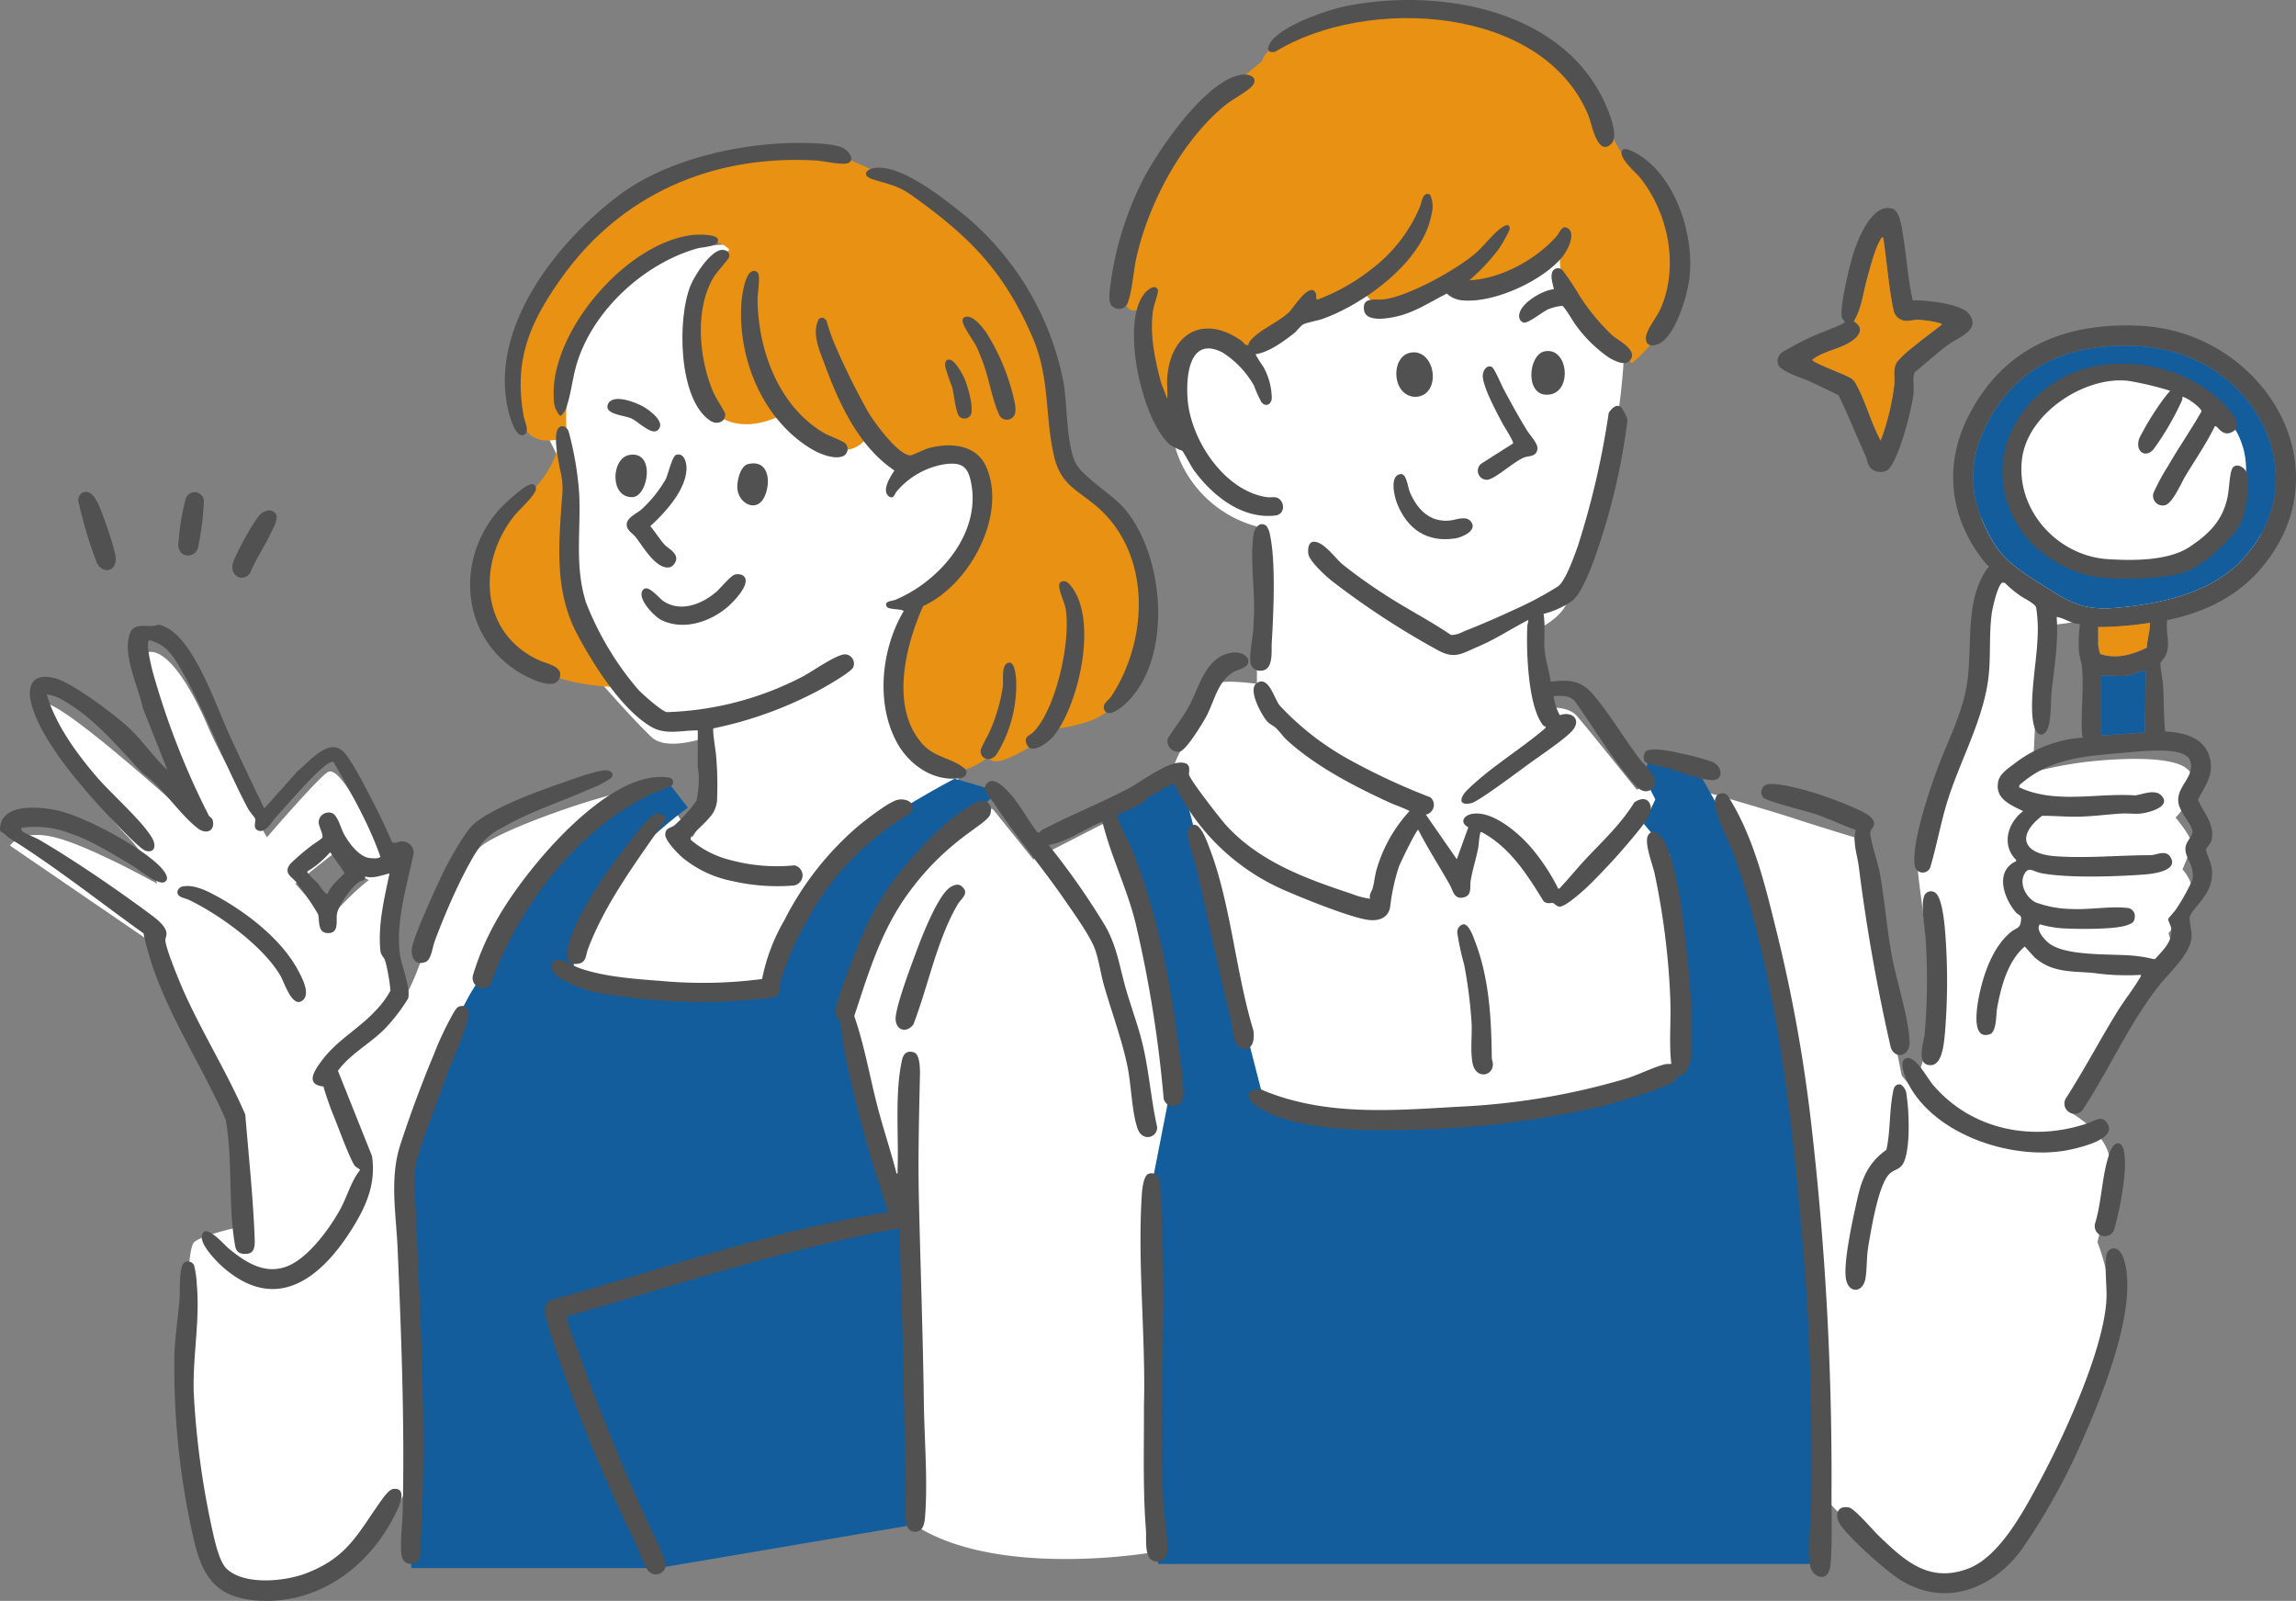 <svg id="グループ_65747" data-name="グループ 65747" xmlns="http://www.w3.org/2000/svg" width="334.698" height="233.333" viewBox="0 0 334.698 233.333">
  <rect x="0" y="0" width="334.698" height="233.333" fill="#808080" stroke="none"/>
  <g id="グループ_65741" data-name="グループ 65741" transform="translate(0 0)">
    <path id="パス_168761" data-name="パス 168761" d="M-13656.954,2968.1c.519-6.641-.335-16.373,12.74-22.75s24.236-2.434,24.236-2.434,23.893,5.024,27.325,11.755,12.284,33.785,4.38,47.379-8.78,20.792-8.78,20.792l5.8,1.205,5.89,7.334,19.858-10.154a12.407,12.407,0,0,1,1.45-5.376c1.485-2.834,4.932-9.375,5.556-10.071s5.725,0,5.725,0v-22.935a17.047,17.047,0,0,1-11.28-9.767c-3.5-8.162,0-22.695,0-22.695s5.468-14.743,19.728-19.982,37.38-3.731,42.609,8.639.742,32.209.742,32.209-5.48,20.506-6.769,23.047-5.327,4.114-5.327,4.114l1.157,11.106s4.054-1.069,5.852,1.025,8.679,10.685,8.679,10.685l2.9-1.752s15.906,4.574,19.6,5.791,9.184,2.876,9.184,2.876l6.921,34.733,1.382,1.686s2.37-2.743,2.681-10.711-1.487-17.683-1.72-21.016,7.513-20.7,7.573-23.318,1.992-15.609,2.809-16.878-2.52-14.746-1.026-19.56,6.566-11.8,17.725-12.006,19.626,6.239,20.476,10.178,6.134,12.987-1.21,18.53-28.607,7.646-28.607,7.646l-.962,21.216a61.714,61.714,0,0,1,7.658-1.476c3.755-.433,15.425-1.414,15.484,2.31a7.807,7.807,0,0,1-2.348,5.791s2.63,3.089,2.348,4.094-1.333,3.474-1.333,3.474,1.777,1.813,1.333,3.847-3.376,5.45-3.376,5.45a5.539,5.539,0,0,1,0,3.894c-.849,1.663-10.919,14.054-12.108,16.85s-2.41,5.228-2.41,5.228,5.656,3.076,5.937,7.062-1.78,11.994-1.78,11.994,2.194,5.453,1.78,9.5-6.761,19.69-10.223,25.808-6.65,15.9-14.408,14.357-18.7-14.357-18.7-14.357l-96.118,9.894s-22.907,3.989-34.977-4.136-50.507,2.271-50.507,2.271l-22.278-8.91s-7.965,14.609-16.576,15.239-11.229.854-13.5-6.329a88.186,88.186,0,0,1-3.4-24.575c.259-5.907.335-17.688,1.457-18.761s7.184-2.359,7.184-2.359l-1.127-14.119s-8.711-16.408-10.146-20.427a60.69,60.69,0,0,1-2.025-6.721l-20.716-14.172s1.446-2.44,6.482-1.218,14.977,6.766,14.977,6.766a20.62,20.62,0,0,0-4.2-6.766c-2.606-2.434-13.953-16.884-12.785-19.395s23.5,18.052,23.5,18.052-11.5-24-8.419-25.475,6.908,5.106,9.247,10.584,8.645,16.233,8.645,16.233,7.369-8.568,8.867-9.5,4.63,5.194,5.387,6.625,2.942,6.115,2.942,6.115,1.379,3.684-.788,3.528-6.7-4.394-6.7-4.394l-5.566,4.394,4.728,5.349s7.558-9.065,10.463-7.423c.935,1.046-2.134,13.191-2.134,13.191s1.749,4.482,2.134,6.147c1.478-.825,3.56-7.334,3.56-7.334s5.316-12.979,8.433-15.478,18.812-8.019,22.879-8.134,4.273,1.615,4.273,1.615l3.543,5.3a12.643,12.643,0,0,0,2-6.916c-.191-3.7,0-7.64,0-7.64s-5.635,2.063-7.9,0-7.3-7.806-7.3-7.806-4.777-10.078-4.751-17.484a91.871,91.871,0,0,0-1.473-15.218Z" transform="translate(13736 -2906.107)" fill="#fff"/>
    <path id="パス_168379" data-name="パス 168379" d="M94.688,189.308s8.829-15.388,15.338-21.165,11.46-7.728,11.46-7.728l3.277,4.22s-9.312,6.592-13.2,14.006-3.551,10.216-3.551,10.216,7.077,1.537,15.575,2.8,12.386-.733,12.386-.733,6.6-15.721,12.115-20.513,15.55-10,15.55-10l6.419,1.862s-15.221,13.333-19.34,23.144-1.757,15.912-1.757,15.912l7.445,23.144-50.991,13.11,15.008,37.881H84.441l-.724-57.527s5.4-21.762,10.971-28.633" transform="translate(-24.484 -46.915)" fill="#135d9c"/>
    <path id="パス_168380" data-name="パス 168380" d="M165.563,250.942l1.9,44.572-37.881,6.419-14.555-36.616s43.125-15.279,50.538-14.375" transform="translate(-33.64 -73.38)" fill="#135d9c"/>
    <path id="パス_168381" data-name="パス 168381" d="M118.735,109.465s-14.267.044-18.309-9.052,3.17-16.943,6.023-19.4a15.328,15.328,0,0,0,4.245-7.483c.113-.759-4.941,2.335-6.574-5.037s4.087-24.6,17.291-30.88,29.975-5.657,29.975-5.657l5.865,2.616s17.277,7.212,22.587,22.587,2.06,17.911,5.469,21.081,13.25,10.2,11.095,21.319-5.467,14.044-9.325,15.138-4.263.713-4.263.713-.043.828-4.878,3.5-4.75.7-4.75.7a11.265,11.265,0,0,1-5.473,2.377c-2.774.159-6.906-6.895-6.906-6.895s-2.308-7.767-1.228-10.937,2.031-6.1,2.031-6.1,6.34-4.28,8.559-8,3.408-12.154,1.109-13.17-9.985.807-9.985.807l-5.31-5.461s-2.22,5.157-8.4,1.307-4.755-3.674-4.755-3.674-6.759,3.865-10.909-1.683-2.326-13.972-1.455-16.694,4.873-5.723,4.873-5.723-1.182-1.914-5.207-1.042-14.17,6.975-16.864,14.583-1.585,15.661-.872,19.4-2.457,14.677.634,19.115,5.708,11.65,5.708,11.65" transform="translate(-29.019 -9.34)" fill="#e89112"/>
    <path id="パス_168382" data-name="パス 168382" d="M295.323,36.187s-.531,2.877-4.385,4.344a24.4,24.4,0,0,1-11.625,1.68s-5.528,3.424-8.47,3.693-4.32-2.584-4.32-2.584-6.389,2.113-7.181,2.6S249.277,53.3,249.277,53.3s-4.755-4.181-6.5-3-3.408,4.929-3.25,7.3.475,5.933.475,5.933a33.054,33.054,0,0,1-4.121-8.038c-1.189-3.929-.555-10.507-.555-10.507s-4.517,4.2-3.724-3.328,7.618-21.783,12.68-25.836S251.673,9.8,251.673,9.8s.853-3.963,10.919-6.023,26.988.19,34.179,7.981,5,10.461,9.727,13.582S313.886,36.321,312.441,43a20.539,20.539,0,0,1-6.821,10.814s-6.326-3.883-8.85-8.754a13.264,13.264,0,0,1-1.448-8.876" transform="translate(-67.708 -0.892)" fill="#e89112"/>
    <path id="パス_168383" data-name="パス 168383" d="M227.669,162.44l11.042-3.911,11.7,45.563s7.161,7.969,32.172,3.518,29.221-8.123,29.221-8.123l-1.793-29.6-3.805-4.518,1.689-3.562L306.2,158.53l1.035-3.664,7.517,3.925,7.208,12.818s7.966,32.244,8.8,55.646,1.362,45.994,1.362,45.994H235.419l-.617-56.89,1.951-9.977s-.686-30.361-9.085-43.941" transform="translate(-66.585 -45.293)" fill="#135d9c"/>
    <path id="パス_168384" data-name="パス 168384" d="M431.282,109.982c-.289,1.718.523,3.585-.236,5.159-.14.291-.738.981-.756,1.1-.068.456.341,2.567.381,3.26.125,2.234.077,4.491.3,6.724,3.059.1,6.327,1.137,6.651,4.656.2,2.17-1.019,3.478-1.86,5.318.872,2,2.464,3.48,1.976,5.88-.107.524-.783,1.041-.8,1.361-.015.342.732,1.922.811,2.681a5.484,5.484,0,0,1-1.1,4.182c-.437.711-1.906,2.293-2.066,2.817-.173.561.324,2.229.23,3.18-.242,2.414-3.254,5.094-4.725,6.952-4.257,5.381-7.215,12.1-10.97,17.854a1.492,1.492,0,1,1-2.667-1.338c2.69-4.171,4.989-8.579,7.6-12.8.969-1.566,2.334-3.277,3.2-4.786.094-.164.226-.266.176-.488a35.069,35.069,0,0,1-7.023-.294c-3.12-.251-5.964-.021-8.5-2.291l-1.4-1.55c-2.489,2.156-3.451,5.83-4.029,8.979-.166.9-.047,3.472-1.065,3.811-3.132,1.043-1.631-5.445-1.269-6.883.72-2.857,2-6.044,4.293-7.975.918-.775,1.487-.435,1.542-2.022.018-.515-.439-.512-.739-.856-1.782-2.036-3.168-6.049.006-7.474l-.006-.212c-2.176-2.179-1.217-5.4,1.037-7.1-1.861-.918-4.181-1.8-3.627-4.368.227-1.053,1.427-1.866,2.253-2.477a18.243,18.243,0,0,1,10.1-3.872,1.434,1.434,0,0,1-.156-.655c-.17-3.1.284-6.562.006-9.613-.067-.746-.389-1.559-.448-2.36a19.9,19.9,0,0,1,.155-3.922c-1.269-.007-2.21-.858-3.4-1.035.284,3.717-.345,7.219-.738,10.864-.153,1.406.006,4.8-.809,5.842-.651.832-1.3.4-1.628-.454-1.073-2.856.259-9.6.372-12.922a20.712,20.712,0,0,0-.188-4.7c-.156-.592-1.779-1.326-2.377-1.761a16.681,16.681,0,0,1-2.174-1.824l-.339-.056c-.672.173-1.453,3.63-1.56,4.366-.439,3.023-.149,6.118-.465,9.141-.654,6.255-4.063,12.176-5.951,18.141-1.026,3.243-1.6,6.6-2.566,9.856a1.178,1.178,0,0,1-2.263-.219c-.493-3.152,1.986-10.525,3.133-13.7,1.406-3.891,3.454-7.749,4.3-11.814,1.241-5.993-.488-12.885,3.315-18.08-5.447-6.26-6.78-14.28-3-21.8,5.11-10.158,14.173-13.909,25.288-13.305,17.519.952,29.831,20.4,17.654,35.105-3.6,4.348-8.4,6.635-13.873,7.782M422.512,70.1c-7.486.523-13.261,3.834-17,10.351-2.726,4.755-3.429,9.62-1.284,14.784,2.091,5.036,3.884,6.492,8.305,9.284,4.179,2.638,6.127,4.155,11.408,3.669,6.371-.587,13.553-2.1,18.113-6.868,10.415-10.9,3.508-26.655-9.908-30.449a28.275,28.275,0,0,0-9.638-.77m-1.3,40.9v2.586a7.387,7.387,0,0,0,.294,1.332c2.281.8,4.741.117,6.8-.925.031-1.051.43-2.365.449-3.36.006-.241.034-.25-.216-.217a50.181,50.181,0,0,1-7.329.584m4.213,7.094c-1.157.146-2.58-.108-3.768,0v8.719l6.356-.442.147-9.016c-.113-.119-2.364.692-2.735.739M409.68,134.346c5.271,2.487,11.311.807,16.931,1.19,1.274-.184,3.214-1.109,4.066.356.832,1.426-2.274,2.18-3.2,2.283-.947.105-1.992-.052-2.947.009-2.051.132-4.141.412-6.2.456-1.777.038-3.526-.147-5.3-.123-3.785,2.906-2.775,5.529,1.893,5.88,4.566.343,9.359-.145,13.892-.147.855,0,2.2-.821,2.888.217,1.368,2.067-2.544,2.507-3.768,2.6-4.034.3-11.177.553-15.041-.2-1.162-.226-1.82-1.055-2.455.146-.762,1.44.258,3.39,1.613,4.1a15.809,15.809,0,0,0,5.374.981c2.549.122,5.614-.435,7.992-.157a1.177,1.177,0,0,1,1.114,1.4c-.05.706-.422.846-1,1.078-1.79.712-7.617.622-9.729.483a16.446,16.446,0,0,1-3.1-.574c-.621.778.581,2.119,1.184,2.641,2.391,2.065,9.028,1.635,12.271,1.919a19.967,19.967,0,0,1,3.171.523l.234-.068c1.171-1.375,2.562-2.515,2.275-4.508-.059-.408-.48-1.042-.411-1.312.021-.087.927-1.071,1.134-1.39a31.006,31.006,0,0,0,2.385-4.266c.335-2.129-.952-3-1.016-4.436-.054-1.2,1.084-1.828,1.02-2.631-.094-1.176-1.977-2.8-2.071-4.448-.129-2.234,2.506-3.623,1.741-5.876-.548-1.613-4.257-1.5-5.657-1.45-1.257.045-2.716.189-3.986.3-5.449.488-10.489.72-14.843,4.372-.2.171-.5.338-.456.65" transform="translate(-115.348 -19.604)" fill="#515151"/>
    <path id="パス_168385" data-name="パス 168385" d="M267.213,159.795l4.508,6.5,1.683-4.658c-1.336-.7-.668-1.745.569-1.956,2.931-.5,6.653,2.71,8.461,4.772a29.694,29.694,0,0,1,4.07,6.131c.185.04.258-.113.365-.226,1.24-1.317,2.386-2.745,3.623-4.063,2.495-2.66,5.165-5.13,7.1-8.277,1.021-.729,2.2-.732,2.408.7.145.988-1.062,2.5-1.682,3.273a94.861,94.861,0,0,1-7.3,8.074c-.722.708-3.347,3.081-4.24,3.129-.558.03-.778-.454-1.031-.508-.39-.083-.79.212-1.378-.269-2.376-3.876-4.949-7.939-9.1-10.112-.25.013-.342,1.864-.412,2.244-.3,1.64-.87,3.306-1.122,4.939-.144.937.26,2.159-1.164,2.4-1.264.209-1.417-1.047-1.836-1.8-1.517-2.706-3.212-5.314-4.631-8.078-.306,0-2.606,4.788-2.847,5.427A30.622,30.622,0,0,0,262,173.281c-.287,1.6-1.678,2.036-3.127,1.866-2.446-.287-9.114-2.973-11.616-4.053a31.966,31.966,0,0,1-16.78-15.869l-3.825,2.076c-1.039,1.364-2.878,1.758-4.364,2.509-.09.141,0,.412.052.576.371,1.239,1.525,3.226,2.072,4.581,3.262,8.086,5.241,17.449,6.414,26.1.371,2.745,1.016,6.772,1.063,9.436.04,2.239-2.536,2.262-2.9.679a179.74,179.74,0,0,0-4.1-25.61c-1.261-5.07-3.592-9.7-4.836-14.749-2.638,1.048-5,2.9-7.834,3.4a108.519,108.519,0,0,1,8.192,11.687c1.813,3.147,2.121,6.024,3.117,9.446.648,2.227,1.445,4.419,2.069,6.651,1.217,4.357,1.455,8.922,2.452,13.376-.051,1.582-2.23,2.128-2.9.074-.842-2.6-.868-6.315-1.477-9.165-.833-3.906-2.3-7.813-3.4-11.672-.476-1.67-.765-3.879-1.378-5.422-.776-1.956-3.219-5.35-4.487-7.189-3.295-4.774-6.877-8.881-10.112-13.833-.539-.826-1.9-1.906-1.1-2.9,1.007-1.241,2.883.864,3.548,1.635,1.415,1.644,2.51,3.747,3.844,5.469l.214.063a3.373,3.373,0,0,1,.574-.466c4.126-2.176,8.655-3.94,12.671-6.1,1.874-1.008,5.95-4.2,8.023-3.594.939.274.558,1.184.616,1.674.083.711,4.671,6.591,5.473,7.461,4.856,5.262,11.53,7.706,18.182,9.9a11.846,11.846,0,0,0,2.737.737c-.179-.662.27-1.072.4-1.593.224-.882.3-1.786.559-2.693a21.253,21.253,0,0,1,4.8-8.5c-.963-.5-2.019-.823-3.006-1.277-5.1-2.347-10.735-5.268-14.879-9.066-.609-.558-1.025-1.23-1.62-1.779-.423-.391-.87-.485-1.33-1.034-.783-.936-2.766-4.537-1.479-5.461,1.771-1.271,2.6,2.341,3.394,3.25a40.5,40.5,0,0,0,9.956,7.781,95.054,95.054,0,0,0,12,5.59,1.444,1.444,0,0,1-.666,2.516" transform="translate(-59.356 -41.059)" fill="#515151"/>
    <path id="パス_168386" data-name="パス 168386" d="M48.955,196.007c-2.759-.3-1.254-2.406-.252-3.762,2.206-2.989,5.5-4.7,7.961-7.411a12.9,12.9,0,0,0,2.06-2.817,29.258,29.258,0,0,0-.741-4.274c-.244-.717-.662-.787-.739-1.626-.351-3.787.581-7.5,1.337-11.165-1.149.255-2.372.794-3.545.442-.018.755-.425.483-.9.8-1.087.736-3.06,3.438-3.229,4.753-.122.947.345,2.7-1.269,2.7-1.642,0-1.2-1.936-1.484-2.781a45.517,45.517,0,0,0-3.11-4.576c-.69-.87-2.051-1.4-.859-2.805a36.41,36.41,0,0,1,2.945-2.524c.306-.258,1.508-1,1.626-1.188.29-.464-.571-1.7-.494-2.4a1.452,1.452,0,0,1,1.9-1.23c.86.275,1.309,2.181,1.741,2.989.695,1.3,2.152,3.3,3.682,3.56.316.055,1.57.166,1.657-.2-1.69-4.859-4.315-9.325-6.814-13.789-.161-.094-.375.031-.527.1-1.582.676-6.324,6.255-7.806,7.864-.647.7-1.605,2.542-2.733,2-.749-.362-.209-1.349-.363-1.694-.112-.253-.811-1.032-1.048-1.477-3.469-6.516-6.141-14-9.8-20.354-1.153-2-2.213-3.6-4.606-4.187-.531.388.325,3.871.514,4.583a113.45,113.45,0,0,0,8.165,20.944c.129.241.5.349.593.743.358,1.562-.964,2.089-2.182,1.149-2.7-2.08-5.073-5.94-7.983-7.98-3.394-3.557-6.977-7.978-11.279-10.45a6.3,6.3,0,0,0-2.762-1.081c1.332,4.467,4.312,8.534,7.317,12.046,2.032,2.375,6.856,6.614,8.122,9.022.517.983.323,2.067-.988,1.731-.746-.192-3.818-3.414-4.55-4.175-4.029-4.191-10.612-11.55-12.109-17.156-.766-2.867.241-4.66,3.4-3.838,2.546.664,8.575,5.209,10.642,7.1s3.7,4.375,5.761,6.284l-3.586-9.049c-.64-3.108-3.074-7.839-1.843-10.938.544-1.37,2.124-.938,3.275-1.01.961-.061.6-.4,1.812.134,4.214,1.855,7.435,11.492,9.336,15.644,1.662,3.63,3.4,7.235,5.125,10.834l4.876-5.467c1.623-1.27,4.349-4.776,6.509-2.957,1.245,1.047,3.7,5.992,4.582,7.686q1.432,2.762,2.656,5.625c.277.3.962-.086,1.355-.1a1.722,1.722,0,0,1,1.821,1.627c-.945,4.691-2.617,9.8-2.05,14.633.163,1.384.878,3.141,1.12,4.644a4.615,4.615,0,0,1,.125,1.954,26.1,26.1,0,0,1-3.326,4.358c-2.158,2.239-5.071,3.678-6.928,6.225l4.968,12.429c.584,4.022-.821,7.265-2.919,10.609-4.52,7.21-11.039,12.428-18.854,5.543-.947-.835-3.117-3.089-3.035-4.361.159-2.462,3.294,1.173,3.93,1.692,2.456,2.007,5.251,3.838,8.493,2.588,3.051-1.176,6.16-5.444,7.715-8.248,1.062-1.917,1.581-4.1,2.928-5.79-.177-.268-.547-.367-.739-.589-.63-.729-2.418-5.577-2.92-6.835a44.109,44.109,0,0,1-1.679-4.75m.607-28.1c.5-1.247,1.627-2.049,2.481-3.028l-2.108-3.028a14.036,14.036,0,0,1-3.325,2.808c-.156.225,1.312,1.5,1.553,1.77.217.238,1.091,1.7,1.4,1.479" transform="translate(-1.802 -37.645)" fill="#515151"/>
    <path id="パス_168387" data-name="パス 168387" d="M163.519,219.3c.257.035.139-.336.146-.515.193-5.006-.433-11.208.656-16.046.2-.908.724-1.42,1.717-1.106,1.046.331.9,3.076.877,4-.127,5.791-.273,11.49-.14,17.287.229,9.969.589,19.889.727,29.867.073,5.233.6,11.551.159,16.7-.062.727-.274,1.853-1.124,1.984a1.258,1.258,0,0,1-1.426-.627c-.526-1.034-.222-4.571-.257-5.95-.273-10.631-.345-21.294-.751-31.912-.073-1.894-.029-3.8-.142-5.7-16.521,2.95-32.471,8.26-48.573,12.852a36.49,36.49,0,0,0,1.562,4.665c3.367,9.321,6.73,17.661,10.921,26.622.445.95,2.108,4.252,2,5.055a1.448,1.448,0,0,1-2.742.422c-.762-1.3-1.375-3.182-2.061-4.591a228.171,228.171,0,0,1-11.7-28.8c-.309-.951-1.393-4.216-1.065-4.989a2.961,2.961,0,0,1,.957-.816c16.287-4.491,32.31-10.205,49.078-12.784a188.99,188.99,0,0,1-6.434-23.5c-.262-1.344-.306-3.113-.676-4.349-.125-.415-.463-.645-.541-.936-.341-1.264,1.657-6.01,2.218-7.466,1.961-5.09,3.514-9.332,8.972-15.515s8.882-7.835,9.69-8.1c1.257-.4,2.014.7,1.6,1.9-.542,1.566-6.159,3.552-11.939,11.494-3.988,5.479-5.75,11.488-7.876,17.9,1.5,4.308,2.251,8.824,3.4,13.232.85,3.26,1.934,6.458,2.769,9.722" transform="translate(-32.825 -48.25)" fill="#515151"/>
    <path id="パス_168388" data-name="パス 168388" d="M315.163,83.815a7.136,7.136,0,0,1,.871,1.727,5.284,5.284,0,0,1-.115,1.235,93.387,93.387,0,0,1-3.779,16.469c-.679,2.1-2.492,7.6-4.188,8.819a12.767,12.767,0,0,1-4.124,1.862c.281,1.683.028,3.4.144,5.092.112,1.629.686,3.181.9,4.788,2.73-.325,4.43-.214,6.255,1.951,2.362,2.8,4.448,6.32,6.68,9.284.771,1.024,3.47,3.235,1.761,4.452-1.366.974-2.542-.766-3.325-1.706-2.8-3.364-5.214-7.433-7.763-11.009-.788-1.05-2-.908-3.18-.885a7.851,7.851,0,0,0,.9,2.8c1.685-.608,3.168.532,1.908,2.152-.909,1.169-5.154,4.01-6.6,5.073-1.294.948-7.138,5.333-8.166,5.58-2.037.486-1.707-.855-.6-1.934,3.457-3.379,7.726-5.866,11.384-9.015l-.006-.21a.643.643,0,0,1-.476-.338c-2.1-2.889-2.34-10.7-2.185-14.237.015-.339.15-.623.153-.954-2.494,1.274-4.685,2.763-7.289,3.869-2.384,1.013-3.429,1.91-5.911.537a117.216,117.216,0,0,1-15.546-10.174c-.884-.723-3.2-2.826-3.334-3.908-.067-.562-.021-1.595.676-1.707,1.427-.229,3.231,2.36,4.283,3.25a72.133,72.133,0,0,0,5.936,4.263c3.221,2.132,6.714,3.882,9.911,6.062a3.8,3.8,0,0,0,1.809-.5c2.4-.933,5.3-2.2,7.644-3.294a49.333,49.333,0,0,0,6.158-3.3c1.1-.8,2.419-4.552,2.91-5.959a121.1,121.1,0,0,0,4.471-19.325c.393-.586,1.1-1.414,1.841-.808" transform="translate(-78.819 -24.451)" fill="#515151"/>
    <path id="パス_168389" data-name="パス 168389" d="M354.165,163.452a1.009,1.009,0,0,1,.993.277c3.613,5.637,5.3,12.354,6.9,18.817a222.347,222.347,0,0,1,5.449,30.319,446.409,446.409,0,0,1,2.817,51.439c-.038,3.559.144,8.086-.149,11.526-.251,2.934-2.768,1.8-2.965.146-.347-2.911.136-6.641.158-9.6.083-11.035-.03-21.825-.9-32.816-1.566-19.923-3.658-41.325-10.045-60.307-.743-2.208-2.761-6.034-3.074-8.011-.112-.714-.022-1.617.812-1.787" transform="translate(-103.332 -47.795)" fill="#515151"/>
    <path id="パス_168390" data-name="パス 168390" d="M134.2,148.092a14.074,14.074,0,0,0,5.6,2.9,26.144,26.144,0,0,0,9.525.82,1.493,1.493,0,0,1-.148,2.939,29.326,29.326,0,0,1-8.935-.654,16.342,16.342,0,0,1-7.319-3.471c-.685-.611-2.483-2.437-2.446-3.326.042-1,.794-.9,1.348-1.327a21.487,21.487,0,0,0,3.207-3.592,16.231,16.231,0,0,0,.34-3.207c.009-.742-.156-1.429-.16-2.07-.01-1.652.019-3.307.007-4.958-2.34-.042-4.66.72-6.789-.529-4.338-2.544-8.434-9.071-10.774-13.467-3.336-6.269-2.712-12.908-2.245-19.773a10.922,10.922,0,0,0-.254-4.184c-.263-1.44-.98-4.651-.376-5.905.383-.8,1.327-.518,1.6.253a46.813,46.813,0,0,1,1.552,9.09c.266,5.483-.7,10.5.989,15.859a44.089,44.089,0,0,0,7.65,12.748c.665.685,3.37,3.116,4.15,3.239a45.827,45.827,0,0,0,19.877-5.233c1.311-.687,4.907-3.246,6.129-3.19a1.355,1.355,0,0,1,1.145,1.893c-.279.681-3.817,2.694-4.666,3.166a57.015,57.015,0,0,1-15.7,5.728c-.188.26.334,3.313.378,3.929a48.978,48.978,0,0,1,.156,6.064,4.193,4.193,0,0,1-1.193,3.093c-.549.7-2.292,2.2-2.583,2.739a.443.443,0,0,0-.053.424" transform="translate(-33.5 -25.682)" fill="#515151"/>
    <path id="パス_168391" data-name="パス 168391" d="M238.488,66.646c.523-6.436,5.3-9.151,10.779-5.308.354.248.538.748,1.04.647a1.3,1.3,0,0,1,.233-.578c1.39-1.7,4.157-2.722,5.767-4.286.567-.551,3.008-4.54,3.833-2.665.143.325-.072.988.294.88A29.042,29.042,0,0,0,268.27,50.9a22.128,22.128,0,0,0,7-8.959c.347-.776.417-2.353,1.506-1.907a3.985,3.985,0,0,1,.251,2.778c-1.145,6.869-9.682,13.107-15.851,15.337-.773.279-2.335.538-2.874.82-.378.2-.932.979-1.354,1.307-1.553,1.208-3.66,2.761-5.6,3.043a15.711,15.711,0,0,0,1.11,1.77,9.609,9.609,0,0,1,1.262,4.668c-.091.9-.845,1.275-1.489.584a18.545,18.545,0,0,1-1.1-2.443,13.722,13.722,0,0,0-4.612-4.848c-4.9-2.483-5.346,3.64-5.054,6.973.517,5.909,5.4,13.256,11.587,14.133.375.053.791-.049,1.172.009,1.381.212,1.646,2.464.011,2.656-4.861.567-9.167-2.9-11.875-6.608-.4-.548-1.462-2.607-1.689-2.818a11.073,11.073,0,0,1-1.74-.848c-4.106-3.428-7.392-17.918-3.69-22.168.388-.445,1.368-1.312,1.847-.522.212.35-.547,2.247-.65,2.9-.565,3.608.233,7.3,1.162,10.774l.889,2.287c.061-1.035-.083-2.153,0-3.178" transform="translate(-68.328 -11.686)" fill="#515151"/>
    <path id="パス_168392" data-name="パス 168392" d="M320.744,206.646c-.273.224-.838.271-.949.383-.086.085-.069.354-.18.478-.977,1.1-8.961,3.393-10.8,3.844a136.959,136.959,0,0,1-29.486,3.478c-6.193.128-15.015,0-20.468-3.2-1.767-1.037-2.557-2.728.2-2.709,9.243,3.939,19.2,3.063,28.987,2.5a101.7,101.7,0,0,0,24.4-4.135c1.731-.553,3.84-1.621,5.5-2.04a4.224,4.224,0,0,1,.926-.035c-.356-3.039-.031-6.173-.141-9.243a107.992,107.992,0,0,0-2.3-18.544c-.292-1.308-1.475-4.312-1-5.43.392-.918,1.315-.707,1.876-.028,2.145,2.6,3.214,11.349,3.612,14.863.573,5.057,1.266,12.762.766,17.724a4.15,4.15,0,0,1-.941,2.088" transform="translate(-75.239 -50.124)" fill="#515151"/>
    <path id="パス_168393" data-name="パス 168393" d="M385.946,56.313c1.86-.053,7.018.455,8.175,1.95,1.838,2.374-1.482,3.387-3.009,4.512-1.684,1.241-3.235,2.694-4.875,3.993-.345.545-.1,2.187-.166,2.938-.181,2.227-2.147,9.935-3.765,11.311a2.005,2.005,0,0,1-2.37-.149c-.6-.505-.589-1.259-.888-1.92-1.323-2.926-2.512-5.909-3.911-8.8-1.382-.69-2.786-1.378-4.191-2.018-1.054-.481-4.3-1.455-4.616-2.479a1.538,1.538,0,0,1,.686-1.842,47.154,47.154,0,0,1,4.368-2.283c.6-.28,4.58-1.766,4.636-2.019-.052-.3-.34-.451-.414-.766-.34-1.455,1.166-7.64,1.7-9.32.674-2.1,2.745-7.373,5.665-6.47,1.166.36,1.425,3.11,1.6,4.167.5,3.054.68,6.174,1.372,9.2m-4.308-9.143c-.347-.074-.238.046-.331.191-.886,1.371-1.529,4.065-1.992,5.689-.591,2.075-.814,4.481-1.961,6.313,1.917,1.18.393,2.568-.991,3.3-1.59.84-3.615,1.155-5.07,2.317,0,.33,4.254,1.987,4.828,2.266.946.459,1.136.487,1.656,1.448,1.344,2.483,2.117,5.539,3.492,8.038a35.173,35.173,0,0,0,1.994-8.205c.108-1.211-.28-2.157.417-3.279a15.955,15.955,0,0,1,2.471-2.259c1.308-1.107,2.728-2.1,4.059-3.181.005-.183-1.479-.437-1.738-.477-.43-.066-1.329-.183-1.736-.188-1.032-.015-1.819.447-2.781-.173-.737-.474-.815-1.2-.966-1.991-.613-3.224-.852-6.563-1.351-9.808" transform="translate(-107.114 -12.531)" fill="#515151"/>
    <path id="パス_168394" data-name="パス 168394" d="M3.119,169.316a.5.5,0,0,0,.15.514c.252.27,1.961.939,2.462,1.233,5.094,2.987,11,7.028,15.765,10.546.9.666,2.778,1.949,2.775,3.149,0,.318-.157.609-.166.9-.031,1.066,2.076,6.136,2.641,7.409,2.679,6.04,6.373,11.928,9.008,18.04.494,6.015,1.148,12.107,1.371,18.138.049,1.327-.09,2.325-1.709,2.153-1.029-.11-1.1-.863-1.236-1.721-.908-5.689-.256-12.049-1.269-17.8-3.966-9.042-9.995-17.444-11.988-27.179-6.146-4.4-12.078-9.1-18.443-13.189a7.914,7.914,0,0,1-1.734-1.226c-.515-.48-.924-.147-.666-1.417.659-3.243,6.211-2.583,8.541-2.019,3.938.952,11.844,5.2,14.681,8.083.457.465,1.65,1.81.661,2.3-.95.468-3.75-1.861-4.685-2.413-2.7-1.594-6.023-3.7-8.949-4.649a13.994,13.994,0,0,0-7.209-.846" transform="translate(0.001 -48.659)" fill="#515151"/>
    <path id="パス_168395" data-name="パス 168395" d="M183.731,107.471c-2.553,5.729-4.768,14.489-.335,19.846,1.916,2.316,4.23,2.157,6.286,3.766.686.536.337,1.344-.453,1.469-3.868.612-7.445-1.83-9.255-5.065-3.192-5.7-2.374-13.744.908-19.239-.021-.388-2.16-.2-2.44-.662-.509-.843.794-.828,1.218-1.005,6.364-2.662,12.455-9.57,11.091-16.916-.423-2.28-1.136-3.14-3.565-2.9a11.528,11.528,0,0,0-7.338,4.045c-.274.311-.421,1.184-1.114.68-1.126-.819.264-2.946.81-3.767-5.193-3.492-8.047-9.7-10.152-15.423-.7-1.9-1.777-4.186-1.075-6.181.187-.531.285-.7.933-.635l.382.369a30.579,30.579,0,0,0,1.176,3.406,105.919,105.919,0,0,0,4.827,9.805c.886,1.543,4.424,6.411,6.238,6.463.267.008,2.029-.883,2.593-1.038,3.195-.876,7.056-.611,8.506,2.811,2.991,7.057-2.552,17.187-9.241,20.174" transform="translate(-49.16 -19.147)" fill="#515151"/>
    <path id="パス_168396" data-name="パス 168396" d="M179.731,34.583c3.946-.515,10.251,4.631,13.261,7.059a42.177,42.177,0,0,1,14.226,24.2c.547,3.3.417,8.783,1.691,11.611.928,2.059,5.336,4.641,7.15,6.744,5.909,6.85,7.128,21.75.371,28.309-.625.607-2.683,2.379-3.272,1.039-.366-.833.647-1.375,1.027-1.953,5.419-8.257,5.865-20.649-1.975-27.536-2.921-2.566-5.4-3.2-6.385-7.508-1.369-5.973-.538-11.329-3.166-17.378-4.112-9.466-9.033-14.483-17.287-20.4-2.384-1.711-3.409-1.705-6.018-2.555-1.56-.508-1-1.451.379-1.631" transform="translate(-52.18 -10.104)" fill="#515151"/>
    <path id="パス_168397" data-name="パス 168397" d="M90.689,207.306c.885-.265,1.394.206,1.385,1.077-.017,1.643-2.563,7.2-3.266,9.161-1.262,3.514-2.732,7.245-3.881,10.752-1.185,3.614-.71,5.444-.553,9.057.684,15.777,1.611,31.646.741,47.442-.062,1.131.367,3.908-1.535,3.762-1.2-.092-1.339-1.183-1.367-2.163-.05-1.838.2-3.761.245-5.585.294-12.753-.2-25.425-.739-38.144-.213-5.037-1.2-10.262.369-15.137,1.342-4.163,3.185-9.117,4.878-13.155a46.581,46.581,0,0,1,3-6.315c.152-.234.462-.674.725-.753" transform="translate(-23.753 -60.608)" fill="#515151"/>
    <path id="パス_168398" data-name="パス 168398" d="M43.519,304.647c2.55,2.442,8.42,1.863,11.477.714,6.344-2.384,7.681-5.993,11.321-11,.3-.418.988-1.274,1.482-1.336,1.78-.226,1.2,1.688.76,2.691-3.62,8.216-11.413,14.3-20.727,13.561-5.788-.457-7.832-3.464-9.047-8.689a111.162,111.162,0,0,1-2.861-27.45c.111-2.6.539-5.228.744-7.829.079-1-.122-4.7.655-5.255a.992.992,0,0,1,1.451.345,14.369,14.369,0,0,1,.406,2.845c.476,5.263-.628,10.536-.448,15.819a122.817,122.817,0,0,0,2.887,20.76c.308,1.327.918,3.884,1.9,4.825" transform="translate(-10.488 -76.004)" fill="#515151"/>
    <path id="パス_168399" data-name="パス 168399" d="M418.445,257.234c1.078-.321,1.632.757,1.89,1.6,2.043,6.659-2.907,19.077-5.665,25.373a94.013,94.013,0,0,1-9.218,16.8c-4.183,5.726-11.03,8.51-17.552,4.6-2.141-1.284-7.584-6.168-8.945-8.2-.839-1.253-.509-2.835,1.287-2.468.816.166,3.475,3.3,4.317,4.108,3.821,3.678,7.314,6.9,12.972,4.832,4.669-1.7,8.284-8.606,10.539-12.815,3.533-6.59,9.2-18.9,9.685-26.23.133-2.028-.3-4.756,0-6.649a1.343,1.343,0,0,1,.689-.94" transform="translate(-110.702 -75.215)" fill="#515151"/>
    <path id="パス_168400" data-name="パス 168400" d="M113.838,188.371c.775-.961,2.73.475,3.612.809,3.512,1.329,8.308,1.671,12.088,1.955a66.6,66.6,0,0,0,14.769-.277,27.779,27.779,0,0,1,3.261-8.592,44.293,44.293,0,0,1,10.8-13.738c1.119-.917,4.535-3.607,5.8-3.811,1.412-.229,2.766.674,1.742,2.036a39.587,39.587,0,0,0-15.033,15.564,40.194,40.194,0,0,0-3.931,9.076c-.194.8.174,1.762-.962,2.142a83.759,83.759,0,0,1-23.517-.35,18.7,18.7,0,0,1-7.141-2.171c-.81-.492-2.387-1.523-1.483-2.643" transform="translate(-33.214 -48.163)" fill="#515151"/>
    <path id="パス_168401" data-name="パス 168401" d="M143.635,29.547c2.247-.142,7.72-.288,9.646.615.7.33,1.763,1.554.943,2.139-.709.506-3.695-.229-4.714-.291-15.226-.921-28.715,4.932-37.452,17.4-4.528,6.461-6.751,11.753-5.305,19.882.109.616.774,2.023.323,2.479-1.329,1.341-2.343-2.4-2.541-3.217-2.974-12.145,7.114-24.765,16.231-31.573,6.156-4.6,15.256-6.953,22.87-7.433" transform="translate(-30.417 -8.61)" fill="#515151"/>
    <path id="パス_168402" data-name="パス 168402" d="M236.183,241.777a1.152,1.152,0,0,1,1.451.558A15.548,15.548,0,0,1,238,246.4c.773,14.058-.21,28.5.288,42.572.088,2.5.664,5.411.6,7.822a1.479,1.479,0,0,1-2.3,1.262c-1.039-.694-.723-3.188-.814-4.359-.467-6.04-.267-12.115-.287-18.187.27-10.013-.968-20.789-.309-30.74.047-.706.238-2.766,1-2.994" transform="translate(-68.726 -70.693)" fill="#515151"/>
    <path id="パス_168403" data-name="パス 168403" d="M311.271,20.994c-2.013,1.869-2.835-3-3.282-4.089C301.36.68,275.537-.616,262.278,7.558c-1.7.282-.9-1.243-.192-1.968,2.089-2.14,7.827-4.19,10.767-4.754,13.829-2.652,32.111.633,37.945,15.182.462,1.153,1.511,4.012.473,4.975" transform="translate(-76.41 0)" fill="#515151"/>
    <path id="パス_168404" data-name="パス 168404" d="M376.644,168.2c-1.91-.679-3.759-1.566-5.671-2.237-1.359-.479-7.16-1.891-7.756-2.445a1.171,1.171,0,0,1,.541-1.956c1.6-.361,6.254,1.016,7.953,1.592,1.584.537,3.581,1.3,5.093,2,.818.379,2.575,1.113,2.516,2.2-.024.445-.534.823-.55,1.162-.049,1.073,1.131,4.559,1.392,5.991.712,3.911,1,7.943,1.719,11.877.7,3.849,2.423,8.9,2.613,12.613.11,2.17-2.046,2.724-2.729.954a268.8,268.8,0,0,1-4.685-26.5c-.254-1.767-.88-3.41-.437-5.251" transform="translate(-106.129 -47.235)" fill="#515151"/>
    <path id="パス_168405" data-name="パス 168405" d="M123.824,160.116a6.638,6.638,0,0,1,2.36.066.68.68,0,0,1,.191,1.155,24.489,24.489,0,0,1-2.721,1.121c-10.936,5.107-19.689,16.585-23.619,27.819a1.487,1.487,0,0,1-2.575-1.392,38.559,38.559,0,0,1,3.109-7.386c3.782-7.084,14.832-20.519,23.255-21.384" transform="translate(-28.493 -46.807)" fill="#515151"/>
    <path id="パス_168406" data-name="パス 168406" d="M247.909,15.372c1.078-.134,2.375.4,1.552,1.552-.533.749-3.028,2.1-3.951,2.847-6.4,5.178-11.309,14.475-13.041,22.432-.386,1.77-.613,4.827-1.2,6.342a1.347,1.347,0,0,1-1.916.816c-.872-.356-.824-1.405-.774-2.176a47.4,47.4,0,0,1,5-16.728c2.3-4.344,9.164-14.44,14.328-15.085" transform="translate(-66.845 -4.489)" fill="#515151"/>
    <path id="パス_168407" data-name="パス 168407" d="M302.141,46.449a.866.866,0,0,1,.1.575,19.9,19.9,0,0,1-1.59,2.853,30.7,30.7,0,0,1-4.259,4.534c4.559-.187,9.725-3.026,12.713-6.427.424-.483.822-1.851,1.769-1.029.979.849-.233,3.17-.885,3.981-2.846,3.539-9.994,6.821-14.538,6.413a3.8,3.8,0,0,1-2.357-.993c-2.292,1.143-4.564,2.662-7.075,3.277-1.265.309-4.714,1.022-4.994-.872-.3-1.993,1.685-1.421,2.858-1.559,3.595-.422,10.713-4.374,13.466-6.785,1.123-.984,2.524-2.825,3.64-3.6.279-.195.808-.581,1.15-.366" transform="translate(-82.181 -13.566)" fill="#515151"/>
    <path id="パス_168408" data-name="パス 168408" d="M113.917,159.777a12.743,12.743,0,0,1-2.957,1.548c-4.3,1.963-8.815,3.313-12.913,5.713a8.446,8.446,0,0,0-3.066,2.4c-2.5,3.551-5.279,10.034-6.81,14.178-.318.862-.5,2.666-1.3,2.989-1.476.6-2.143-.543-2.03-1.882.135-1.6,3.775-9.533,4.7-11.407.805-1.627,3.057-5.653,4.311-6.775,2.645-2.364,9.438-4.83,12.9-6.024,1.281-.443,5.575-2.05,6.625-1.821.588.128.981.539.538,1.078" transform="translate(-24.81 -46.407)" fill="#515151"/>
    <path id="パス_168409" data-name="パス 168409" d="M392.517,217.966c1.361-.4,3.085,2.943,3.891,3.889,5.671,6.653,14.71,8.391,22.8,5.515.919-.326,1.887-1.194,2.679.192,1.259,2.2-3.857,3.377-5.289,3.7-8.086,1.835-19.975-1.945-23.867-9.726-.352-.7-1.41-3.216-.217-3.571" transform="translate(-114.636 -63.737)" fill="#515151"/>
    <path id="パス_168410" data-name="パス 168410" d="M105.762,99.742c.647-.091.869.577.541,1.149-.706,1.233-2.319,2.531-3.226,3.72-5.306,6.947-4.592,17.05,3.952,20.853,1.02.454,3.592.848,2.832,2.631s-4.37-.071-5.491-.711c-8.649-4.945-9.823-16.156-3.591-23.594.785-.937,3.886-3.894,4.984-4.049" transform="translate(-28.325 -29.168)" fill="#515151"/>
    <path id="パス_168411" data-name="パス 168411" d="M245.018,170.236c1.284-1.378,2.411,1.9,2.736,2.731,3.224,8.195,3.914,18.378,6.52,26.883.168,1.141.063,2.912-1.494,2.686-1.516-.221-1.384-2.509-1.663-3.667-1.825-7.571-3.427-15.173-5.174-22.761-.277-1.2-1.341-4.057-1.23-5.057a3,3,0,0,1,.3-.815" transform="translate(-71.567 -49.69)" fill="#515151"/>
    <path id="パス_168412" data-name="パス 168412" d="M134.457,48.376c.645-.066,3.364-.13,3.56.65.264,1.058-2.251,1.109-2.938,1.3-7.858,2.188-15.42,9.152-17.7,17.04-.54,1.87-.751,3.93-1.334,5.761a2.764,2.764,0,0,1-1,1.657,3.635,3.635,0,0,1-.958-2.584c-.593-9.727,10.709-22.844,20.366-23.824" transform="translate(-33.361 -14.137)" fill="#515151"/>
    <path id="パス_168413" data-name="パス 168413" d="M154.311,55.87a.686.686,0,0,1,.9.374c.249.845-.137,2.784-.124,3.819.092,7.385,3.107,15.528,9.717,19.4.742.434,2.786,1.117,3.151,1.579a1.166,1.166,0,0,1-.332,1.741c-1.307.608-3.533-.319-4.683-1.012-7.12-4.286-10.75-13.151-10.21-21.269.065-.982.505-4.31,1.583-4.631" transform="translate(-44.652 -16.328)" fill="#515151"/>
    <path id="パス_168414" data-name="パス 168414" d="M334.275,30.792c.519-.459,2.468.812,2.967,1.172,5.018,3.625,7.472,11.657,6.733,17.618-.309,2.488-2,8.205-4.312,9.434-1.029.548-2.174.457-2.016-.976.117-1.051,1.579-2.858,2.084-3.98,2.783-6.175,1.194-14.063-2.985-19.236-.519-.642-3.476-3.145-2.472-4.032" transform="translate(-97.703 -8.976)" fill="#515151"/>
    <path id="パス_168415" data-name="パス 168415" d="M387.905,223.4a.68.68,0,0,1,.374,0,1.905,1.905,0,0,1,.833,1.395,30.747,30.747,0,0,1,.315,3.972c.045,1.557-.011,5.228-.979,6.423-.552.682-1.269.634-1.911,1.341-1.556,1.712-2.563,7.97-2.986,10.464-.27,1.593-.171,3.154-.405,4.62-.347,2.168-2.372,2.265-2.817.289-.527-2.336,1.039-9.2,1.622-11.831.665-3,1.634-5.327,4.234-7.148.589-2.6.424-5.489.913-8.1.1-.542.132-1.294.807-1.424" transform="translate(-111.201 -65.328)" fill="#515151"/>
    <path id="パス_168416" data-name="パス 168416" d="M146.2,51.492c.677-.132,1.419.3,1.194,1.049-.1.34-1.721,2.108-2.078,2.658-3.051,4.706-2.324,12.257-.14,17.2.258.583,1.628,2.718,1.651,2.943.125,1.206-1.179,1.7-2.207,1.011-4.666-3.139-4.8-15.038-2.8-19.773.616-1.46,2.747-4.776,4.377-5.092" transform="translate(-41.12 -15.053)" fill="#515151"/>
    <path id="パス_168417" data-name="パス 168417" d="M397.957,183.859c.933.765,1.271,4.288,1.37,5.5a91.428,91.428,0,0,1-.017,14.907c-.14,1.346-.347,4.736-2.126,4.687-2.168-.059-.96-3.244-.831-4.54a92.762,92.762,0,0,0,.173-13.436c-.079-1.706-.809-5.275-.229-6.721a1.067,1.067,0,0,1,1.66-.4" transform="translate(-115.787 -53.701)" fill="#515151"/>
    <path id="パス_168418" data-name="パス 168418" d="M130.621,169.279c-3.954,5.709-8.331,11.6-10.766,18.132-.27.725-.22,1.8-1.219,2.031-3.61.828-.785-5.057-.171-6.376a56.769,56.769,0,0,1,6.13-9.538c.867-1.162,3.969-5.5,5.075-5.863.935-.3,1.915.36,1.32,1.327-.088.144-.307.2-.369.287" transform="translate(-34.169 -49.015)" fill="#515151"/>
    <path id="パス_168419" data-name="パス 168419" d="M216.547,119.78c.649-.225,1.085.267,1.443.725,3.879,4.956,1.106,17.165-2.58,21.786-.664.833-3.2,2.822-3.911,1.258-.54-1.186.429-1.317.887-1.768,3.405-3.362,5.621-13.609,4.735-18.191-.163-.846-1.158-2.884-.862-3.5a.52.52,0,0,1,.287-.308" transform="translate(-61.809 -35.015)" fill="#515151"/>
    <path id="パス_168420" data-name="パス 168420" d="M318.016,58.327c.163-.19-1.082-2.817.555-3.075a.964.964,0,0,1,.784.342,40.637,40.637,0,0,1,2.536,3.819,30.924,30.924,0,0,0,4.7,5.645c.888.775,3.756,2.127,2.58,3.61-.732.924-2.284.072-3.12-.41a19.849,19.849,0,0,1-4.9-4.855c-.333-.449-1.571-2.61-1.892-2.671a7.715,7.715,0,0,0-1.979.481c-.816.341-2.938,2.068-3.588,1.972a.886.886,0,0,1-.669-.675c-.416-1.88,3.348-4.08,4.992-4.184" transform="translate(-91.539 -16.157)" fill="#515151"/>
    <path id="パス_168421" data-name="パス 168421" d="M193.346,182.26a1,1,0,0,1,.927.337c1.025.935-.222,1.7-.716,2.548-3.029,5.2-4.281,11.893-6.45,17.494-1.157,1.456-2.8.67-2.558-1.228.276-2.186,2.123-7.062,2.955-9.312.807-2.181,3.163-8.314,5-9.489a2.61,2.61,0,0,1,.846-.35" transform="translate(-53.967 -53.301)" fill="#515151"/>
    <path id="パス_168422" data-name="パス 168422" d="M37.125,182.64c1.5-.431,3.333.395,4.629,1.074,4.557,2.39,9.879,6.427,12.343,11.011.567,1.055,1.836,3.371.816,4.369-1.544,1.509-2.782-2.541-3.33-3.482-2.5-4.293-8.866-8.917-13.328-11.061-.661-.317-1.947-.38-1.653-1.392a1.042,1.042,0,0,1,.522-.519" transform="translate(-10.692 -53.381)" fill="#515151"/>
    <path id="パス_168423" data-name="パス 168423" d="M259.939,108.235a2.672,2.672,0,0,1,.449.954c.976,4.024.582,11.8.333,16.075-.078,1.327.313,4.12-1.7,4.076a1.375,1.375,0,0,1-1.407-1.266c-.187-1.564.517-4.082.452-5.762.362-4.126-.585-8.829.006-12.852.132-.9.936-1.992,1.868-1.225" transform="translate(-75.333 -31.579)" fill="#515151"/>
    <path id="パス_168424" data-name="パス 168424" d="M301.1,190.406c.857-.133,1.557,2.014,1.817,2.708,1.987,5.28,2.3,11.119,2.357,16.709,0,.356.177.688.163,1.027-.069,1.767-2.5,2.1-2.953-.158-.365-1.828-.061-4.027-.154-5.905a68.152,68.152,0,0,0-1.085-8.523,36.777,36.777,0,0,1-1-4.633,1.176,1.176,0,0,1,.851-1.224" transform="translate(-87.81 -55.685)" fill="#515151"/>
    <path id="パス_168425" data-name="パス 168425" d="M136.333,93.675c1.131-.35,1.513,1.1,1.506,1.952-.024,3.1-3.114,6.487-5.278,8.439.709.829,1.322,1.859,2.043,2.661.579.643,1.933,1.207,1.716,2.3a1.653,1.653,0,0,1-.786,1c-2.013.6-4.046-3.02-5.074-4.324-.487-.618-1.375-1.022-1.336-1.922.041-.963,1.474-1.564,2.149-2.15a18.2,18.2,0,0,0,3.55-4.432c.342-.708.929-3.338,1.509-3.518" transform="translate(-37.764 -27.381)" fill="#515151"/>
    <path id="パス_168426" data-name="パス 168426" d="M309.607,86.709c.159-.224-1.32-2.51-1.549-2.945-.784-1.489-3.058-5.642-2.848-7.133.089-.628.582-1.4,1.3-1.075.382.174,1.386,2.6,1.7,3.182,1.086,2.027,2.209,4.088,3.416,6.044.458.742,1.639,1.947,1.537,2.733-.149,1.15-1.184.974-1.892,1.223-1.464.515-4.477,3.369-5.535,3.267a1.318,1.318,0,0,1-.778-2.337Z" transform="translate(-89.045 -22.074)" fill="#515151"/>
    <path id="パス_168427" data-name="パス 168427" d="M249.923,134.431c.809-.125,2.208.16,2.381,1.108.2,1.079-1.4,1.3-2.094,1.69-2.4,1.373-2.806,4.249-4.066,6.576-.523.967-2.887,4.857-3.83,5.049a1.55,1.55,0,0,1-1.746-1.9c1.034-1.661,2.3-3.18,3.211-4.924,1.439-2.761,2.354-7.016,6.145-7.6" transform="translate(-70.34 -39.308)" fill="#515151"/>
    <path id="パス_168428" data-name="パス 168428" d="M145.8,118.332a1.634,1.634,0,0,1,1.139.129c1.5,1.034-1.474,3.966-2.278,4.646-2.559,2.162-6.385,3.414-9.563,1.872-1.1-.535-3.667-3.208-2.722-4.4.727-.918,2.307,1.175,2.984,1.627,2.51,1.678,5.577.461,7.675-1.315.622-.526,2.157-2.42,2.764-2.558" transform="translate(-38.655 -34.594)" fill="#515151"/>
    <path id="パス_168429" data-name="パス 168429" d="M198.7,65.272c1.1-.331,2.457,1.431,3.034,2.229a31.054,31.054,0,0,1,4.214,10.418c.123.887.221,1.893-.771,2.266a1.231,1.231,0,0,1-1.583-.8c-.979-2.123-1.454-5.3-2.375-7.676-.271-.7-.588-1.522-.917-2.186-.406-.819-2.183-3.172-1.978-3.878a.585.585,0,0,1,.376-.374" transform="translate(-57.997 -19.078)" fill="#515151"/>
    <path id="パス_168430" data-name="パス 168430" d="M288.086,97.659c.961-.147,1.068,1.874,1.414,2.667,1.089,2.5,2.88,4.377,5.795,4.107.87-.081,2.308-.746,3.035.071,1.171,1.317-1.164,2.359-2.213,2.524-4.131.649-7.019-1.356-8.5-5.109-.389-.983-1.122-4.015.474-4.259" transform="translate(-83.967 -28.559)" fill="#515151"/>
    <path id="パス_168431" data-name="パス 168431" d="M434.854,235.524c1.4-.214,1.133,3.5,1.082,4.342a44.93,44.93,0,0,1-1.558,8.345,1.466,1.466,0,0,1-2.717-1.091c.936-3.136.965-6.771,1.976-9.847.182-.553.568-1.649,1.217-1.748" transform="translate(-126.223 -68.88)" fill="#515151"/>
    <path id="パス_168432" data-name="パス 168432" d="M16.808,101.4c1.052-.315,1.584.523,2.03,1.308.668,1.177,2.733,7.121,2.755,8.343.036,2-2.011,2.261-2.787.558a64.51,64.51,0,0,1-2.684-9.006,1.26,1.26,0,0,1,.686-1.2" transform="translate(-4.714 -29.636)" fill="#515151"/>
    <path id="パス_168433" data-name="パス 168433" d="M206.155,136.506c.844-.12.975,1.662,1.055,2.29a19.226,19.226,0,0,1-2.815,11.041c-.9,1.317-2.578.661-2.313-.678a18.374,18.374,0,0,1,1.033-2.079,25.024,25.024,0,0,0,2.172-7.14c.087-.826-.279-3.272.867-3.434" transform="translate(-59.094 -39.921)" fill="#515151"/>
    <path id="パス_168434" data-name="パス 168434" d="M53.007,105.183a1.128,1.128,0,0,1,1.339.819,3.8,3.8,0,0,1-.54,1.765c-.94,2.2-2.446,4.295-3.361,6.542-1.037,1.366-3.064.427-2.464-1.576.354-1.178,3.276-6.611,4.179-7.2a2.54,2.54,0,0,1,.846-.347" transform="translate(-14.001 -30.758)" fill="#515151"/>
    <path id="パス_168435" data-name="パス 168435" d="M338.877,154.767c.688-.853,4.191-.025,5.251.206a35.939,35.939,0,0,1,4.429,1.187c1.658.632,1.874,2.882-.171,2.69-1.844-.173-4.7-1.315-6.594-1.837-.712-.2-2.862-.354-3.079-1.061a1.563,1.563,0,0,1,.164-1.185" transform="translate(-99.047 -45.154)" fill="#515151"/>
    <path id="パス_168436" data-name="パス 168436" d="M288.645,78.282c-1.53-1.5-1.266-5.219,1.13-5.656,2.943-.537,4.266,4.01,2.293,5.852a2.491,2.491,0,0,1-3.423-.2" transform="translate(-84.139 -21.227)" fill="#515151"/>
    <path id="パス_168437" data-name="パス 168437" d="M37.132,110.2a2,2,0,0,1-.345-1.646,33.571,33.571,0,0,1,1.036-6.2,1.353,1.353,0,0,1,2.648.451,40.985,40.985,0,0,1-.853,6.664,1.49,1.49,0,0,1-2.486.736" transform="translate(-10.752 -29.652)" fill="#515151"/>
    <path id="パス_168438" data-name="パス 168438" d="M317.381,72.369c3.572-.812,4.242,6.278.4,6.31-3.239.027-2.693-5.788-.4-6.31" transform="translate(-92.273 -21.146)" fill="#515151"/>
    <path id="パス_168439" data-name="パス 168439" d="M128.86,93.692c3.819-.63,2.738,6.086.414,6.153-3.344.1-3.113-5.708-.414-6.153" transform="translate(-37.084 -27.389)" fill="#515151"/>
    <path id="パス_168440" data-name="パス 168440" d="M153.491,95.545c3-.677,3.325,2.556,2.434,4.651-1.072,2.516-3.712,1.234-4-.925-.144-1.065.375-3.455,1.57-3.725" transform="translate(-44.424 -27.917)" fill="#515151"/>
    <path id="パス_168441" data-name="パス 168441" d="M132.512,86.717c-.907.857-2.911-1.272-3.9-1.713-.962-.429-4.071-.572-3.378-2.087.712-1.559,4.038-.233,5.1.363.887.5,3.4,2.28,2.177,3.437" transform="translate(-36.597 -24.036)" fill="#515151"/>
    <path id="パス_168442" data-name="パス 168442" d="M195.28,74.068c.821-.067,2.061,2.248,2.338,2.926.415,1.017,1.441,4.479.737,5.312a1.094,1.094,0,0,1-1.544.076c-.514-.454-.816-3.383-1.049-4.271a31.053,31.053,0,0,1-1.012-2.981c-.05-.465-.06-1.014.531-1.062" transform="translate(-56.951 -21.662)" fill="#515151"/>
    <path id="パス_168443" data-name="パス 168443" d="M435.694,72.1a28.276,28.276,0,0,0-9.639-.769c-7.484.523-13.26,3.834-16.995,10.351-2.725,4.755-3.428,9.62-1.283,14.784,2.091,5.036,3.884,6.492,8.306,9.284,4.179,2.638,6.127,4.155,11.407,3.669,6.371-.587,13.553-2.1,18.113-6.867,10.415-10.9,3.509-26.656-9.908-30.45m6.961,25.811c-2.81,2.94-7.717,4.7-15,5.366-.5.046-.964.069-1.38.069-2.14,0-3.034-.512-6.112-2.471l-.831-.527c-3.811-2.407-4.772-3.122-6.385-7.006-1.445-3.482-1.135-6.7,1.008-10.443,2.84-4.954,6.99-7.46,13.062-7.883.835-.059,1.64-.088,2.393-.088a20.31,20.31,0,0,1,5.561.683A15.527,15.527,0,0,1,445.9,86.143a12.007,12.007,0,0,1-3.242,11.764" transform="translate(-118.892 -20.831)" fill="#135d9c"/>
    <path id="パス_168444" data-name="パス 168444" d="M436.69,138.886c.371-.047,2.621-.858,2.734-.739l-.147,9.015-6.356.442v-8.719c1.189-.108,2.612.146,3.77,0" transform="translate(-126.614 -40.4)" fill="#135d9c"/>
    <path id="パス_168445" data-name="パス 168445" d="M432.293,128.922a50.083,50.083,0,0,0,7.328-.584c.25-.033.221-.023.216.217-.019,1-.418,2.309-.449,3.36-2.062,1.041-4.521,1.725-6.8.925a7.349,7.349,0,0,1-.294-1.331Z" transform="translate(-126.43 -37.53)" fill="#e89112"/>
    <path id="パス_168446" data-name="パス 168446" d="M383.724,48.947c.5,3.245.739,6.584,1.351,9.808.151.79.229,1.517.966,1.991.962.62,1.748.158,2.781.173.407.006,1.306.122,1.736.188.258.04,1.743.294,1.738.477-1.332,1.08-2.751,2.074-4.059,3.181a15.952,15.952,0,0,0-2.471,2.259c-.7,1.122-.309,2.067-.417,3.279a35.174,35.174,0,0,1-1.994,8.205c-1.375-2.5-2.149-5.556-3.492-8.038-.519-.96-.71-.988-1.656-1.448-.573-.278-4.83-1.936-4.828-2.266,1.455-1.162,3.48-1.477,5.07-2.317,1.383-.731,2.907-2.118.991-3.3,1.147-1.833,1.37-4.238,1.961-6.313.463-1.624,1.106-4.318,1.992-5.689.093-.145-.016-.265.331-.191" transform="translate(-109.2 -14.308)" fill="#e89112"/>
    <path id="パス_168447" data-name="パス 168447" d="M443.527,84.037c-1.235,2.536-2.858,4.874-4.315,7.29-.6,1-1.881,4.065-3.016,4.232a1.409,1.409,0,0,1-1.622-1.771,28.9,28.9,0,0,1,2.125-3.939c1.546-2.707,3.35-5.265,4.883-7.981.045-.456-2.164-2.1-2.787-2.118a1.568,1.568,0,0,1-.04.475,40.333,40.333,0,0,1-4.186,7.2c-1.274,1.391-2.768.127-2.012-1.716a40.985,40.985,0,0,1,3.128-5.149,19.8,19.8,0,0,1,1.334-1.694,47.344,47.344,0,0,0-6.028-1.439c-6.3-.783-14.577,4.6-15.535,11.138-1.1,7.52,5.055,14.371,12.465,14.84,3.65.23,8.84.279,11.955-1.8,2.826-1.891,4.777-3.818,5.5-7.215.258-1.218.26-2.926.6-3.988.37-1.155,1.889-.6,2.244.549.489,1.579-.193,5.92-.97,7.382-1.169,2.2-5.733,6.239-8.094,6.983-3.371,1.061-11.171,1.314-14.52.346-13.252-3.829-16.653-19.614-4.808-27.8,7.52-5.2,19.7-3.225,25.624,3.589.8.918,2.264,2.752.4,3.513-1.353.552-1.983-1.17-2.326-.922" transform="translate(-120.662 -21.908)" fill="#515151"/>
  </g>
</svg>
